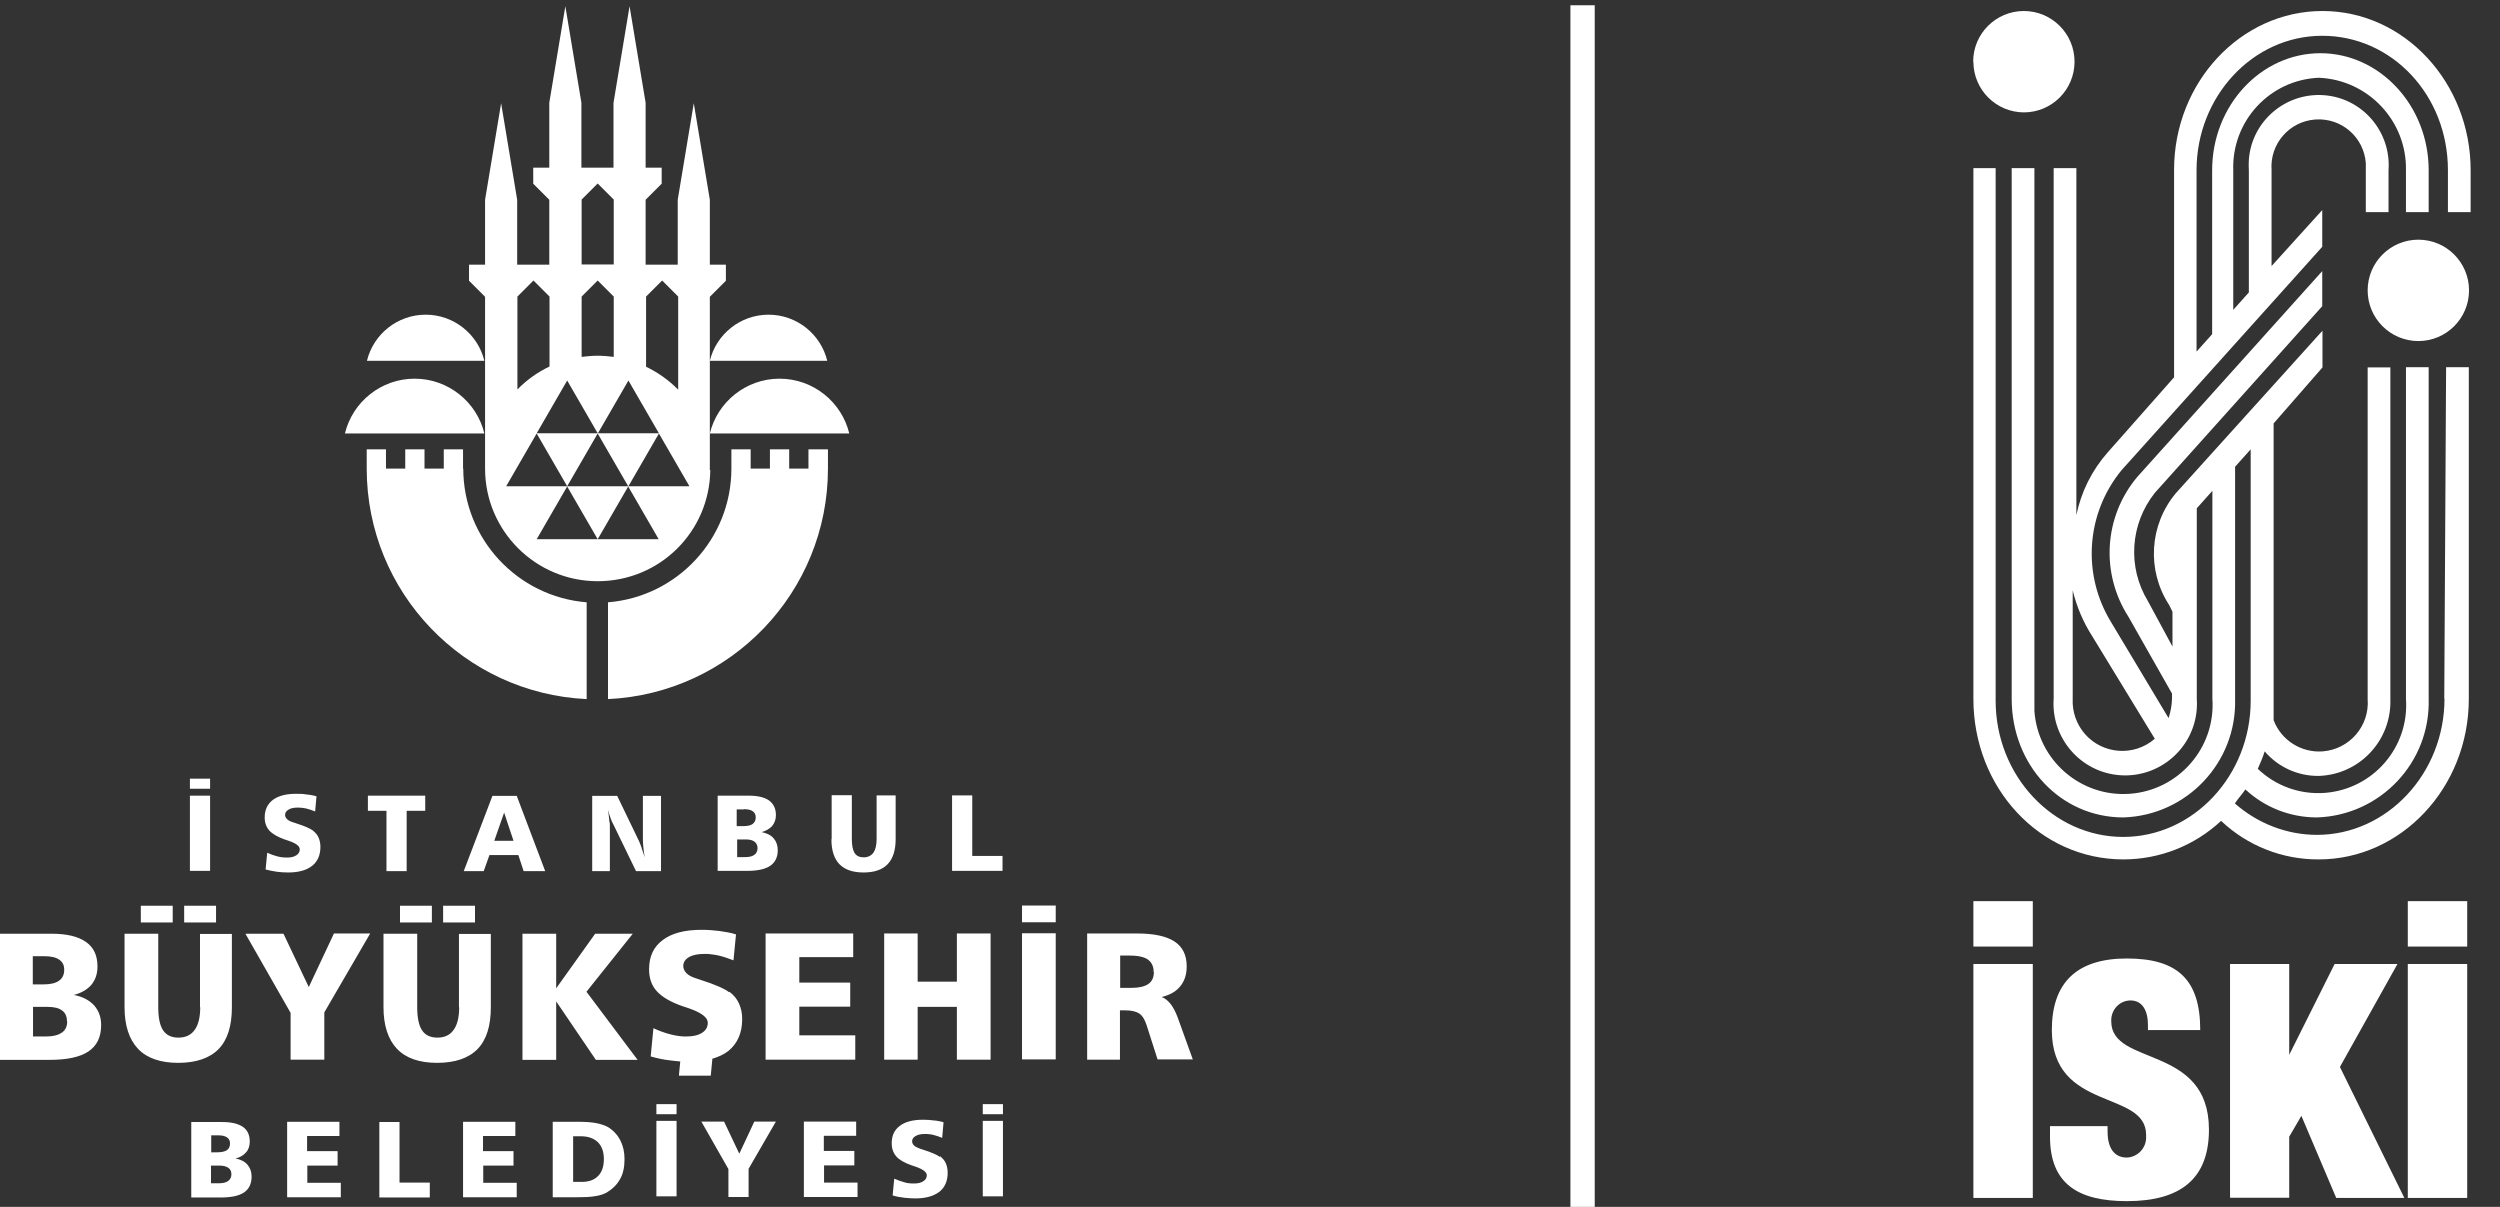 <?xml version="1.0" encoding="UTF-8"?>
<svg id="Layer_1" data-name="Layer 1" xmlns="http://www.w3.org/2000/svg" viewBox="0 0 109 52.62">
  <rect x="0" y="0" width="109" height="52.62" fill="#333333" stroke="none"/>
  <defs>
    <style>
      .cls-1 {
        fill: #fff;
      }
    </style>
  </defs>
  <path class="cls-1" d="m13.8,34.7l-.06.68c-.13-.05-.26-.1-.39-.13-.06-.01-.12-.02-.18-.03-.06,0-.12-.01-.18-.01-.18,0-.32.03-.41.09-.1.06-.15.13-.15.23,0,.07.03.13.08.18.05.05.13.1.23.13l.15.05c.38.12.63.23.75.32.11.09.2.19.25.31.05.12.08.25.08.4,0,.36-.12.64-.36.83-.24.19-.59.29-1.04.29-.16,0-.33-.01-.49-.03s-.33-.06-.5-.1l.07-.73c.15.07.3.12.45.16.07.02.14.03.21.04.07,0,.14.01.2.01.17,0,.31-.03.41-.1.1-.06.15-.15.15-.26,0-.14-.16-.26-.48-.37l-.18-.06c-.31-.11-.53-.24-.67-.39-.13-.15-.2-.34-.2-.57,0-.33.12-.58.35-.76.24-.18.57-.27,1.01-.27.17,0,.32,0,.47.03.08,0,.15.02.22.03.07.01.14.03.21.05m2.24.63h.81v2.63h.88v-2.63h.81v-.66h-2.5v.66Zm6.35,1.31h-.84l.43-1.23.41,1.23Zm-2.17,1.32h.87l.25-.7h1.26l.23.7h.94l-1.24-3.28h-1.06l-1.25,3.28Zm5.58,0h.79v-1.73c0-.06,0-.13,0-.21,0-.08,0-.16-.02-.22-.01-.12-.02-.21-.03-.28s-.02-.16-.04-.26c.04.14.07.26.11.36.04.12.08.22.13.3l.99,2.04h1.09v-3.28h-.79v1.86c0,.1,0,.23.02.37.01.14.03.29.06.45-.03-.08-.05-.16-.08-.24-.04-.11-.06-.17-.06-.19-.05-.13-.08-.22-.11-.28l-.95-1.97h-1.09v3.28Zm6.72-1.38c.17,0,.29.03.38.1.08.06.13.16.13.28s-.05.23-.14.29c-.09.07-.23.1-.41.1h-.34v-.77h.38Zm-.08-1.32c.17,0,.3.03.38.09.09.06.13.15.13.27,0,.13-.05.22-.14.29-.09.06-.23.09-.42.09h-.27v-.73h.31Zm-1.16,2.69h1.28c.46,0,.8-.07,1.02-.22.22-.15.33-.38.33-.68,0-.21-.06-.38-.18-.52-.12-.14-.29-.22-.52-.27.2-.06.35-.15.46-.27.1-.13.16-.28.16-.47,0-.28-.1-.49-.3-.64-.2-.14-.5-.21-.9-.21h-1.34v3.28Zm4.97-1.37c0,.48.12.84.35,1.08.24.24.58.36,1.05.36s.82-.12,1.05-.36c.23-.24.35-.6.35-1.09v-1.91h-.83v1.91c0,.26-.05.46-.14.59-.1.13-.24.2-.42.2s-.32-.06-.4-.19c-.08-.13-.12-.33-.12-.61v-1.91h-.88v1.91Zm5.27,1.37h2.19v-.65h-1.32v-2.64h-.88v3.28Zm-33.24-3.58h.88v-.44h-.88v.44Zm0,3.58h.88v-3.28h-.88v3.28Zm-4.18,5.86c.2.23.31.51.31.86,0,.52-.18.9-.55,1.15-.37.25-.94.37-1.7.37H0v-5.5h2.25c.66,0,1.16.12,1.5.36.34.24.5.59.5,1.07,0,.32-.09.58-.26.79-.18.21-.43.36-.77.45.37.07.66.22.87.44m-2.66-.9h.45c.31,0,.54-.05.69-.16.15-.1.23-.26.23-.48,0-.2-.07-.34-.22-.44-.14-.1-.36-.15-.64-.15h-.51v1.23Zm1.49,1.61c0-.21-.07-.37-.21-.47-.14-.11-.35-.16-.63-.16h-.64v1.29h.58c.3,0,.52-.06.68-.17.16-.11.23-.28.23-.49m10.53-1.5l-1.1-2.32h-1.66l1.97,3.45v2.04h1.47v-2.06l2-3.44h-1.58l-1.09,2.32Zm6.56.88c0,.44-.08.77-.24.99-.16.23-.4.34-.71.34s-.53-.11-.67-.32c-.14-.21-.21-.55-.21-1.01v-3.2h-1.47v3.2c0,.8.2,1.41.59,1.82s.98.61,1.75.61,1.37-.2,1.76-.6c.39-.4.58-1.01.58-1.82v-3.2h-1.39v3.2Zm.69-4.42h-1.39v.73h1.39v-.73Zm-1.88,0h-1.39v.73h1.39v-.73Zm-11.3,0h-1.39v.73h1.39v-.73Zm1.2,4.42c0,.44-.08.77-.24.99-.16.23-.4.34-.71.34s-.53-.11-.67-.32c-.14-.21-.21-.55-.21-1.01v-3.2h-1.47v3.2c0,.8.2,1.41.59,1.82.39.41.98.61,1.75.61s1.37-.2,1.76-.6c.39-.4.58-1.01.58-1.82v-3.2h-1.39v3.2Zm.69-4.42h-1.39v.73h1.39v-.73Zm18.17,1.22h-1.64l-1.7,2.38v-2.38h-1.47v5.5h1.47v-2.55l1.73,2.55h1.82l-2.23-2.97,2.02-2.53Zm7.26,3.18h2.22v-1.05h-2.22v-1.11h2.35v-1.03h-3.82v5.5h3.91v-1.06h-2.44v-1.25Zm6.87-1.09h-1.71v-2.1h-1.46v5.5h1.46v-2.3h1.71v2.3h1.47v-5.5h-1.47v2.1Zm2.84-2.59h1.47v-.73h-1.47v.73Zm0,5.98h1.47v-5.5h-1.47v5.5Zm7.44,0h-1.53l-.48-1.5c-.08-.24-.18-.41-.32-.5-.13-.09-.34-.14-.63-.14h-.21v2.15h-1.43v-5.5h2.19c.73,0,1.27.12,1.62.35.35.23.53.59.53,1.08,0,.35-.09.64-.28.87-.18.23-.45.38-.81.47.29.11.52.41.7.9l.66,1.83Zm-1.7-3.81c0-.25-.09-.43-.26-.55-.18-.12-.46-.17-.84-.17h-.36v1.41h.51c.32,0,.56-.06.72-.17.16-.11.24-.29.24-.52m-18.52.88c-.21-.16-.62-.34-1.25-.54l-.24-.08c-.17-.06-.3-.13-.38-.22-.08-.09-.13-.19-.13-.3,0-.16.08-.29.25-.39.17-.1.4-.14.69-.14.1,0,.2,0,.3.02.1.01.2.03.3.05.21.05.42.12.65.21l.11-1.13c-.12-.04-.24-.07-.36-.09-.12-.02-.24-.04-.37-.06-.24-.03-.5-.05-.78-.05-.73,0-1.3.15-1.69.45-.4.3-.59.72-.59,1.27,0,.39.11.71.34.96.23.25.6.47,1.12.65l.3.1c.54.19.8.4.8.62,0,.19-.08.33-.25.44-.17.11-.4.16-.68.16-.11,0-.22,0-.34-.02-.12-.02-.24-.04-.35-.07-.24-.06-.49-.15-.75-.27l-.12,1.23c.28.08.55.14.83.17.16.02.31.04.46.05l-.06.62h1.39l.07-.74c.27-.08.51-.19.7-.34.4-.33.6-.79.6-1.39,0-.26-.05-.48-.14-.68-.09-.2-.23-.37-.42-.51m-21.01,7.54c.12.14.18.31.18.52,0,.31-.11.54-.33.69-.22.15-.56.22-1.02.22h-1.28v-3.29h1.35c.4,0,.69.07.9.21.2.14.3.35.3.64,0,.19-.05.35-.16.47-.11.13-.26.22-.46.27.22.04.4.13.52.27m-1.59-.54h.27c.19,0,.32-.03.42-.09.09-.06.14-.16.14-.29,0-.12-.04-.21-.13-.27-.09-.06-.21-.09-.38-.09h-.31v.73Zm.89.96c0-.12-.04-.22-.13-.28-.08-.06-.21-.1-.38-.1h-.38v.77h.34c.18,0,.31-.03.41-.1.09-.07.14-.16.14-.29m3.3-.38h1.33v-.63h-1.33v-.66h1.41v-.62h-2.28v3.29h2.34v-.63h-1.46v-.75Zm4.03-1.9h-.88v3.29h2.2v-.65h-1.32v-2.64Zm3.64,1.9h1.33v-.63h-1.33v-.66h1.41v-.62h-2.28v3.29h2.34v-.63h-1.46v-.75Zm5.99-1.09c.12.23.18.5.18.81,0,.34-.06.63-.19.86-.13.24-.32.43-.58.59-.13.07-.29.13-.5.16-.1.02-.22.03-.36.04-.14,0-.29.01-.46.01h-1.04v-3.29h1.15c.3,0,.56.02.76.06.2.04.37.1.5.17.24.15.42.35.54.58m-.72.81c0-.31-.09-.56-.26-.73-.18-.17-.42-.26-.75-.26h-.33v1.99h.38c.31,0,.55-.09.71-.26.17-.17.25-.42.25-.74m5.9-.24l-.66-1.39h-.99l1.18,2.07v1.22h.88v-1.23l1.19-2.06h-.94l-.65,1.39Zm3.69.52h1.33v-.63h-1.33v-.66h1.41v-.62h-2.28v3.29h2.34v-.63h-1.46v-.75Zm5.06-.37c-.12-.09-.37-.2-.75-.32l-.15-.05c-.1-.04-.18-.08-.23-.13-.05-.05-.08-.11-.08-.18,0-.1.05-.17.15-.23.1-.06.24-.09.41-.09.06,0,.12,0,.18.01.06,0,.12.02.18.03.12.03.25.07.39.13l.06-.68c-.07-.02-.14-.04-.21-.05-.07-.01-.14-.03-.22-.03-.14-.02-.3-.03-.47-.03-.44,0-.78.09-1.01.27-.24.18-.35.43-.35.76,0,.23.07.42.2.57.13.15.36.28.67.39l.18.06c.32.11.48.24.48.37,0,.11-.05.2-.15.26-.1.07-.24.1-.41.1-.06,0-.13,0-.2-.01-.07,0-.14-.02-.21-.04-.14-.04-.29-.09-.45-.16l-.07.73c.16.05.33.08.5.1.17.02.33.03.49.03.46,0,.8-.1,1.05-.29.24-.19.36-.47.36-.83,0-.15-.03-.29-.08-.41-.05-.12-.14-.22-.25-.31m-12.37,1.75h.88v-3.29h-.88v3.29Zm0-3.58h.88v-.44h-.88v.44Zm14.23,0h.88v-.44h-.88v.44Zm0,3.58h.88v-3.29h-.88v3.29Zm-22.66-31.73v-.84h-.84v.84h-.84v-.84h-.84v.84h-.84v-.84h-.84v.84c0,5.4,4.25,9.8,9.59,10.05v-4.22c-3.01-.24-5.38-2.76-5.38-5.83m15.06-.84h.84v.84c0,5.4-4.25,9.8-9.59,10.05v-4.22c3.01-.24,5.38-2.76,5.38-5.83v-.84h.84v.84h.84v-.84h.84v.84h.84v-.84Zm-14.13-3.86h-5.13c.28-1.15,1.32-2.01,2.56-2.01s2.28.86,2.56,2.01m9.83,0c.28-1.15,1.32-2.01,2.56-2.01s2.28.86,2.56,2.01h-5.13Zm-9.83,3.17h-6.08c.33-1.37,1.57-2.39,3.04-2.39s2.71,1.02,3.04,2.39m12.87-2.39c1.47,0,2.71,1.02,3.04,2.39h-6.08c.33-1.37,1.57-2.39,3.04-2.39m-3.04,3.99h0v-7.56l.7-.7v-.7h-.7v-2.83l-.7-4.21-.7,4.21v2.83h-1.4v-2.83l.7-.7v-.7h-.7v-2.83l-.7-4.21-.7,4.21v2.83h-1.4v-2.83l-.7-4.21-.7,4.21v2.83h-.7v.7l.7.7v2.83h-1.4v-2.83l-.7-4.21-.7,4.21v2.83h-.7v.7l.7.7v7.49c0,2.71,2.2,4.91,4.91,4.91s4.88-2.16,4.91-4.85m-.91.71h-2.66l1.33-2.3,1.33,2.3Zm-1.89-8.27l.7-.7.7.7v4.06c-.4-.41-.88-.75-1.4-1v-3.05Zm-.77,3.66l1.33,2.3h-2.66l1.33-2.3Zm-2.04-7.89l.7-.7.7.7v2.83h-1.4v-2.83Zm0,4.23l.7-.7.7.7v2.63c-.23-.03-.46-.05-.7-.05s-.47.02-.7.05v-2.63Zm-.63,3.66l1.33,2.3h-2.66l1.33-2.3Zm-2.17-3.66l.7-.7.7.7v3.05c-.53.25-1,.59-1.4,1v-4.06Zm-.49,8.27l1.33-2.3,1.33,2.3h-2.66Zm1.33,2.31l1.33-2.3,1.33,2.3h-2.66Zm1.33-2.31l1.33-2.3,1.33,2.3h-2.66Zm1.33,2.31l1.33-2.3,1.33,2.3h-2.66Z"/>
  <rect class="cls-1" x="68.47" y=".23" width="1.06" height="52.39"/>
  <g id="Group_161" data-name="Group 161">
    <path id="Path_1" data-name="Path 1" class="cls-1" d="m86.04,39.29h2.59v1.98h-2.59v-1.98Zm0,2.74h2.59v10.2h-2.59v-10.2Z"/>
    <path id="Path_2" data-name="Path 2" class="cls-1" d="m93.65,44.92v-.23c0-.61-.23-1.07-.76-1.07-.48,0-.85.41-.84.88v.03c0,1.98,4.26.99,4.26,4.72,0,2.13-1.22,3.12-3.58,3.12-2.13,0-3.35-.76-3.35-2.81v-.46h2.51v.23c0,.84.38,1.14.84,1.14.49-.02.87-.44.84-.93v-.06c0-1.98-4.11-.99-4.11-4.57,0-2.05,1.07-3.12,3.27-3.12s3.2.91,3.2,3.12h-2.29,0Z"/>
    <path id="Path_3" data-name="Path 3" class="cls-1" d="m104.98,39.29h2.59v1.98h-2.59v-1.98Zm0,2.74h2.59v10.2h-2.59v-10.2Z"/>
    <path id="Path_4" data-name="Path 4" class="cls-1" d="m88.24,4.9c1.22,0,2.21-.99,2.21-2.21s-.99-2.21-2.21-2.21-2.21.99-2.21,2.21h.01c0,1.22.99,2.21,2.21,2.21"/>
    <g id="Group_1" data-name="Group 1">
      <path id="Path_5" data-name="Path 5" class="cls-1" d="m97.22,42.03h2.59v3.96h0l1.98-3.96h2.74l-2.51,4.49,2.81,5.71h-2.97l-1.52-3.58-.53.91v2.66h-2.58v-10.2h0Z"/>
      <path id="Path_6" data-name="Path 6" class="cls-1" d="m90.37,30.46v-4.72c.17.7.45,1.37.84,1.98l2.74,4.49c-.9.78-2.26.69-3.05-.21-.37-.43-.56-.98-.53-1.54m16.21,0c0,3.27-2.51,5.94-5.56,5.94-1.32,0-2.59-.5-3.58-1.37.15-.23.3-.38.46-.61.85.79,1.96,1.22,3.12,1.22,2.77-.09,4.95-2.4,4.87-5.17v-14.46h-.99v14.46c.15,2.11-1.43,3.94-3.54,4.1-1.08.08-2.14-.3-2.92-1.05.11-.25.22-.5.3-.76.59.69,1.45,1.08,2.36,1.07,1.79-.06,3.18-1.56,3.12-3.35v-14.46h-.99v14.46c.09,1.17-.79,2.19-1.96,2.28-.94.07-1.81-.49-2.14-1.36v-12.94l2.13-2.44v-1.6l-6.39,7.08c-1.16,1.38-1.28,3.36-.3,4.87l.15.3v1.52l-1.07-1.98c-.9-1.48-.78-3.36.3-4.72l7.3-8.14v-1.53l-8.07,8.98c-1.45,1.73-1.6,4.19-.38,6.09l1.9,3.35v.23c-.01.28-.06.57-.15.84l-2.51-4.19c-1.27-2.08-1.09-4.73.46-6.62l8.75-9.74v-1.6l-2.21,2.44v-4.19c-.08-1.13.77-2.12,1.91-2.2s2.12.77,2.2,1.91v2.13h.99v-1.83c.12-1.68-1.14-3.15-2.82-3.27s-3.15,1.14-3.27,2.82c-.01.15-.01.3,0,.45v5.33l-.68.76v-6.09c-.07-2.14,1.59-3.94,3.73-4.03,2.15.09,3.84,1.88,3.8,4.03v1.83h.99v-1.83c0-2.81-2.13-5.1-4.72-5.1s-4.72,2.28-4.72,5.1v7.15l-.68.76v-7.91c0-3.2,2.44-5.86,5.48-5.86s5.48,2.59,5.48,5.86v1.83h.99v-1.83c0-3.82-2.89-6.94-6.46-6.94s-6.47,3.12-6.47,6.92v9.05l-2.89,3.27c-.69.78-1.16,1.72-1.37,2.74V7.33h-.99v23.13c-.12,1.72,1.18,3.22,2.9,3.34,1.72.12,3.22-1.18,3.34-2.9.01-.15.01-.29,0-.44v-8.3l.68-.76v9.06c.15,2.14-1.47,4-3.61,4.15-2.14.15-4-1.47-4.15-3.61,0-.18,0-.36,0-.54V7.33h-.99v23.14c0,2.89,2.13,5.17,4.87,5.17,2.77-.09,4.95-2.4,4.87-5.17v-10.12l.68-.76v1.68h0v9.28c0,3.27-2.51,5.94-5.56,5.94s-5.56-2.66-5.56-5.94V7.33h-.97v23.14c0,3.88,2.89,7,6.54,7,1.58,0,3.1-.6,4.26-1.68,1.15,1.09,2.68,1.69,4.26,1.68,3.58,0,6.54-3.12,6.54-7v-14.46h-.99l-.08,14.46h0Z"/>
      <path id="Path_7" data-name="Path 7" class="cls-1" d="m105.44,10.45c-1.22,0-2.21.99-2.21,2.21s.99,2.21,2.21,2.21,2.21-.99,2.21-2.21h0c0-1.22-.99-2.21-2.21-2.21"/>
    </g>
  </g>
</svg>
